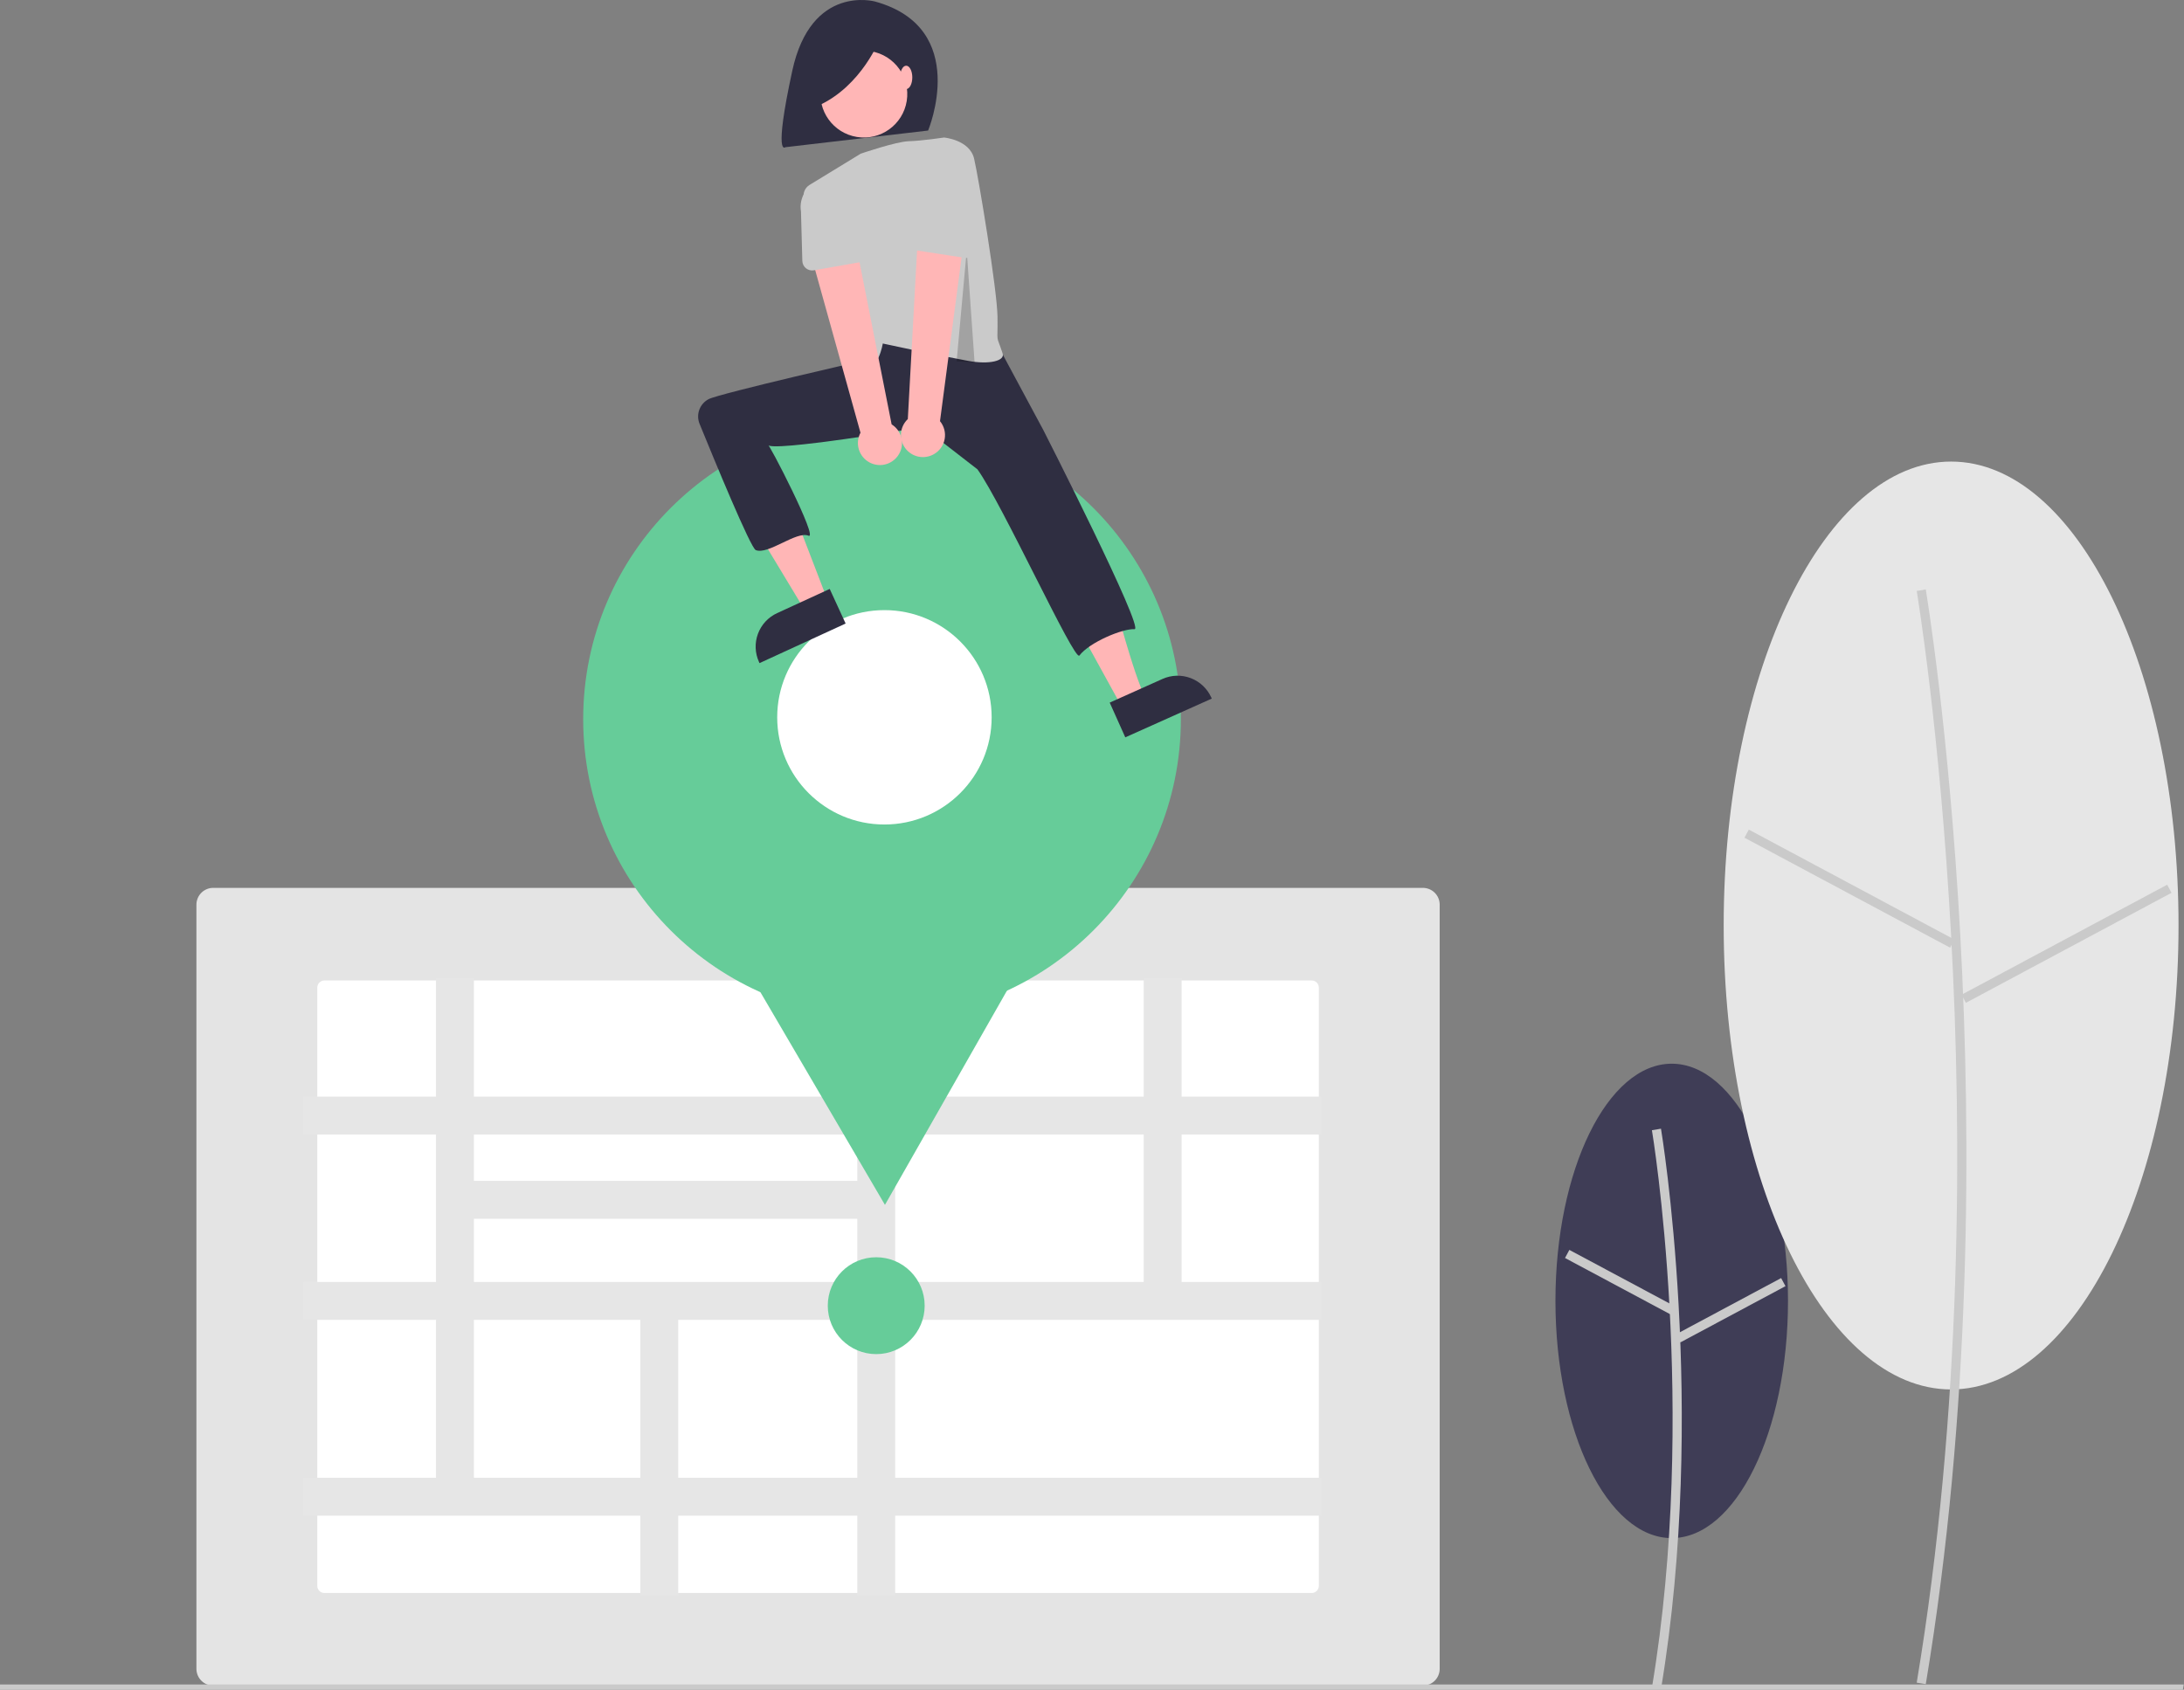 <svg width="911" height="705" viewBox="0 0 911 705" fill="none" xmlns="http://www.w3.org/2000/svg">
<rect x="0" y="0" width="911" height="705" fill="#808080" stroke="none"/>
<g clip-path="url(#clip0_8597_3718)">
<path d="M697.317 641.736C724.104 641.736 745.82 597.427 745.82 542.77C745.82 488.113 724.104 443.805 697.317 443.805C670.53 443.805 648.814 488.113 648.814 542.77C648.814 597.427 670.53 641.736 697.317 641.736Z" fill="#3F3D56"/>
<path d="M692.838 704.76C712.264 588.209 693.033 472.079 692.837 470.92L689.058 471.56C689.254 472.713 708.374 588.233 689.057 704.132L692.838 704.76Z" fill="#CACACA"/>
<path d="M654.615 521.49L652.807 524.87L696.666 548.33L698.474 544.95L654.615 521.49Z" fill="#CACACA"/>
<path d="M742.956 533.242L699.102 556.715L700.91 560.094L744.765 536.621L742.956 533.242Z" fill="#CACACA"/>
<path d="M813.855 579.708C866.248 579.708 908.72 493.047 908.72 386.144C908.72 279.241 866.248 192.58 813.855 192.58C761.462 192.58 718.989 279.241 718.989 386.144C718.989 493.047 761.462 579.708 813.855 579.708Z" fill="#E6E6E6"/>
<path d="M803.288 702.677C841.232 475.017 803.671 248.185 803.287 245.921L799.508 246.561C799.891 248.82 837.342 475.041 799.508 702.048L803.288 702.677Z" fill="#CACACA"/>
<path d="M729.469 346.136L727.661 349.516L813.448 395.402L815.256 392.021L729.469 346.136Z" fill="#CACACA"/>
<path d="M903.983 369.122L818.21 415.031L820.018 418.411L905.792 372.502L903.983 369.122Z" fill="#CACACA"/>
<path d="M593.53 703.285H88.933C87.078 703.283 85.298 702.545 83.986 701.233C82.674 699.92 81.936 698.141 81.933 696.285V377.439C81.935 375.584 82.674 373.804 83.986 372.492C85.298 371.18 87.078 370.442 88.933 370.439H593.53C595.385 370.442 597.165 371.18 598.477 372.492C599.789 373.804 600.527 375.584 600.53 377.439V696.285C600.527 698.141 599.789 699.92 598.477 701.232C597.165 702.545 595.385 703.283 593.53 703.285Z" fill="#E4E4E4"/>
<path d="M135.338 409.077C134.542 409.078 133.78 409.394 133.217 409.957C132.655 410.519 132.339 411.282 132.338 412.077V661.648C132.339 662.444 132.655 663.206 133.217 663.769C133.78 664.331 134.542 664.648 135.338 664.648H547.125C547.921 664.648 548.683 664.331 549.246 663.769C549.808 663.206 550.124 662.444 550.125 661.648V412.077C550.124 411.282 549.808 410.519 549.246 409.957C548.683 409.394 547.921 409.078 547.125 409.077H135.338Z" fill="white"/>
<path d="M551.125 473.357V457.542H492.891V408.077H477.076V457.542H373.401V408.077H357.587V457.542H197.681V408.077H181.866V457.542H126.572V473.357H181.866V534.859H126.572V550.674H181.866V616.569H126.572V632.384H267.091V665.648H282.905V632.384H357.587V665.648H373.401V632.384H551.125V616.569H373.401V550.674H551.125V534.859H492.891V473.357H551.125ZM357.587 473.357V492.686H197.681V473.357H357.587ZM197.681 508.501H357.587V534.859H197.681V508.501ZM197.681 616.569V550.674H267.091V616.569H197.681ZM357.587 616.569H282.905V550.674H357.587V616.569ZM477.076 534.859H373.401V473.357H477.076V534.859Z" fill="#E6E6E6"/>
<path d="M365.494 564.975C376.654 564.975 385.702 555.927 385.702 544.767C385.702 533.606 376.654 524.559 365.494 524.559C354.333 524.559 345.286 533.606 345.286 544.767C345.286 555.927 354.333 564.975 365.494 564.975Z" fill="#66CC99"/>
<path d="M910.513 704.996H0V702.814H910.908L910.513 704.996Z" fill="#CACACA"/>
<path d="M367.916 424.722C436.761 424.722 492.571 368.912 492.571 300.067C492.571 231.221 436.761 175.411 367.916 175.411C299.071 175.411 243.261 231.221 243.261 300.067C243.261 368.912 299.071 424.722 367.916 424.722Z" fill="#66CC99"/>
<path d="M369.135 502.707L329.753 435.433L290.371 368.159L368.323 367.69L446.275 367.221L407.705 434.964L369.135 502.707Z" fill="#66CC99"/>
<path d="M368.917 344.007C393.617 344.007 413.641 323.983 413.641 299.283C413.641 274.582 393.617 254.558 368.917 254.558C344.216 254.558 324.192 274.582 324.192 299.283C324.192 323.983 344.216 344.007 368.917 344.007Z" fill="white"/>
<path d="M365.033 0.641C365.033 0.641 338.359 -6.873 330.47 29.568C322.58 66.01 327.591 61.418 327.591 61.418L387.137 54.468C387.137 54.468 405.043 11.723 365.033 0.641Z" fill="#2F2E41"/>
<path d="M326.241 160.51C326.241 160.51 286 162.373 292.969 178.169C293.461 179.286 293.92 180.332 294.345 181.307C299.326 192.749 305.06 203.847 311.508 214.53L336.241 255.51L345.241 250.51L319.915 184.673L342.679 182.815L326.241 160.51Z" fill="#FFB6B6"/>
<path d="M432.345 177.24L445.353 205.579C445.353 205.579 455.109 215.336 465.795 254.361C476.48 293.386 478.803 291.993 478.803 291.993L468.241 295.51L424.911 216.73L403.54 189.784L410.044 175.381L432.345 177.24Z" fill="#FFB6B6"/>
<path d="M416.549 144.719L435.241 179.51C435.241 179.51 477.622 262.787 473.241 262.51C468.318 262.199 454.488 267.939 450.241 273.51C448.192 276.199 418.241 210.51 407.722 195.823L384.957 178.169C384.957 178.169 320.321 189.048 320.241 185.51C320.203 183.777 341.641 225.353 337.241 223.51C332.229 221.412 320.439 231.624 315.241 229.51C313.097 228.638 297.944 191.899 291.81 176.844C291.04 174.965 291 172.866 291.698 170.959C292.395 169.051 293.779 167.473 295.58 166.533C300.189 164.136 364.241 149.51 364.241 149.51L363.121 143.79L367.767 134.498L416.549 144.719Z" fill="#2F2E41"/>
<path d="M378.218 42.158C379.821 32.281 373.113 22.974 363.235 21.371C353.358 19.768 344.051 26.476 342.448 36.354C340.845 46.231 347.553 55.538 357.431 57.141C367.308 58.744 376.615 52.036 378.218 42.158Z" fill="#FFB6B6"/>
<path d="M418.241 147.51C419.242 150.512 412.762 152.236 403.731 150.549C395.916 149.091 387.363 147.358 380.618 145.955C373.393 144.449 368.232 143.325 368.232 143.325C368.232 143.325 366.373 154.94 360.334 153.546C355.13 152.347 339.581 98.032 335.376 83.022C335.069 81.926 335.128 80.759 335.545 79.7C335.962 78.641 336.713 77.747 337.685 77.154L359.042 64.113C359.042 64.113 373.76 59.058 379.126 58.914C384.492 58.77 393.784 57.377 393.784 57.377C393.784 57.377 404.469 58.306 406.328 66.204C408.186 74.102 415.941 120.929 416.084 132.175C416.241 144.51 415.241 138.51 418.241 147.51Z" fill="#CACACA"/>
<path d="M367.108 15.983C367.108 15.983 359.594 35.894 341.185 44.159L338.18 26.502L367.108 15.983Z" fill="#2F2E41"/>
<path d="M377.988 37.167C379.399 37.167 380.543 34.983 380.543 32.289C380.543 29.595 379.399 27.411 377.988 27.411C376.577 27.411 375.433 29.595 375.433 32.289C375.433 34.983 376.577 37.167 377.988 37.167Z" fill="#FFB6B6"/>
<path d="M352.73 260.156L316.813 276.668L316.605 276.214C314.9 272.507 314.738 268.274 316.155 264.447C317.571 260.62 320.449 257.512 324.157 255.807L324.158 255.807L346.094 245.722L352.73 260.156Z" fill="#2F2E41"/>
<path d="M462.887 293.145L484.919 283.269C488.642 281.6 492.877 281.478 496.691 282.931C500.504 284.384 503.584 287.292 505.253 291.015L505.458 291.472L469.386 307.642L462.887 293.145Z" fill="#2F2E41"/>
<path opacity="0.2" d="M403.241 104.51L399.035 150.771L406.512 151.124L403.241 104.51Z" fill="black"/>
<path d="M373.922 190.932C374.813 189.937 375.476 188.759 375.862 187.481C376.249 186.202 376.35 184.854 376.16 183.533C375.969 182.211 375.491 180.947 374.759 179.829C374.027 178.712 373.059 177.769 371.923 177.067L355.764 95.441L337.208 102.54L358.927 180.543C357.873 182.53 357.584 184.834 358.116 187.019C358.647 189.204 359.962 191.118 361.81 192.398C363.658 193.679 365.912 194.237 368.145 193.967C370.377 193.696 372.433 192.617 373.922 190.932Z" fill="#FFB6B6"/>
<path d="M359.852 109.198L339.477 112.786C338.897 112.889 338.302 112.864 337.733 112.716C337.163 112.567 336.632 112.298 336.176 111.926C335.72 111.553 335.35 111.087 335.09 110.559C334.83 110.031 334.688 109.453 334.672 108.864L334.109 88.245C333.603 85.276 334.295 82.227 336.034 79.768C337.773 77.308 340.416 75.638 343.384 75.124C346.351 74.611 349.402 75.295 351.866 77.027C354.33 78.759 356.007 81.398 356.529 84.364L363.029 103.87C363.214 104.428 363.278 105.02 363.214 105.605C363.151 106.191 362.962 106.755 362.66 107.261C362.359 107.767 361.952 108.201 361.468 108.535C360.983 108.87 360.432 109.096 359.852 109.198Z" fill="#CACACA"/>
<path d="M389.544 189.496C390.708 188.839 391.713 187.936 392.489 186.849C393.265 185.762 393.793 184.518 394.036 183.205C394.28 181.891 394.232 180.541 393.897 179.248C393.562 177.955 392.948 176.751 392.097 175.722L402.966 93.225L383.113 93.999L378.672 174.847C377.037 176.391 376.025 178.481 375.827 180.721C375.63 182.961 376.261 185.195 377.602 187.001C378.942 188.807 380.898 190.058 383.099 190.518C385.3 190.978 387.593 190.614 389.544 189.496Z" fill="#FFB6B6"/>
<path d="M402.427 107.566L381.976 104.432C381.394 104.342 380.839 104.129 380.347 103.806C379.855 103.482 379.438 103.057 379.126 102.558C378.813 102.059 378.612 101.499 378.535 100.915C378.459 100.331 378.509 99.738 378.682 99.176L384.761 79.465C385.234 76.491 386.868 73.825 389.303 72.053C391.738 70.281 394.777 69.546 397.753 70.011C400.729 70.477 403.399 72.103 405.178 74.533C406.956 76.964 407.699 80.001 407.241 82.978L407.143 103.538C407.14 104.126 407.011 104.707 406.763 105.241C406.515 105.775 406.155 106.25 405.707 106.632C405.26 107.014 404.735 107.296 404.169 107.457C403.603 107.618 403.008 107.655 402.427 107.566Z" fill="#CACACA"/>
</g>
<defs>
<clipPath id="clip0_8597_3718">
<rect width="910.908" height="704.996" fill="white"/>
</clipPath>
</defs>
</svg>
